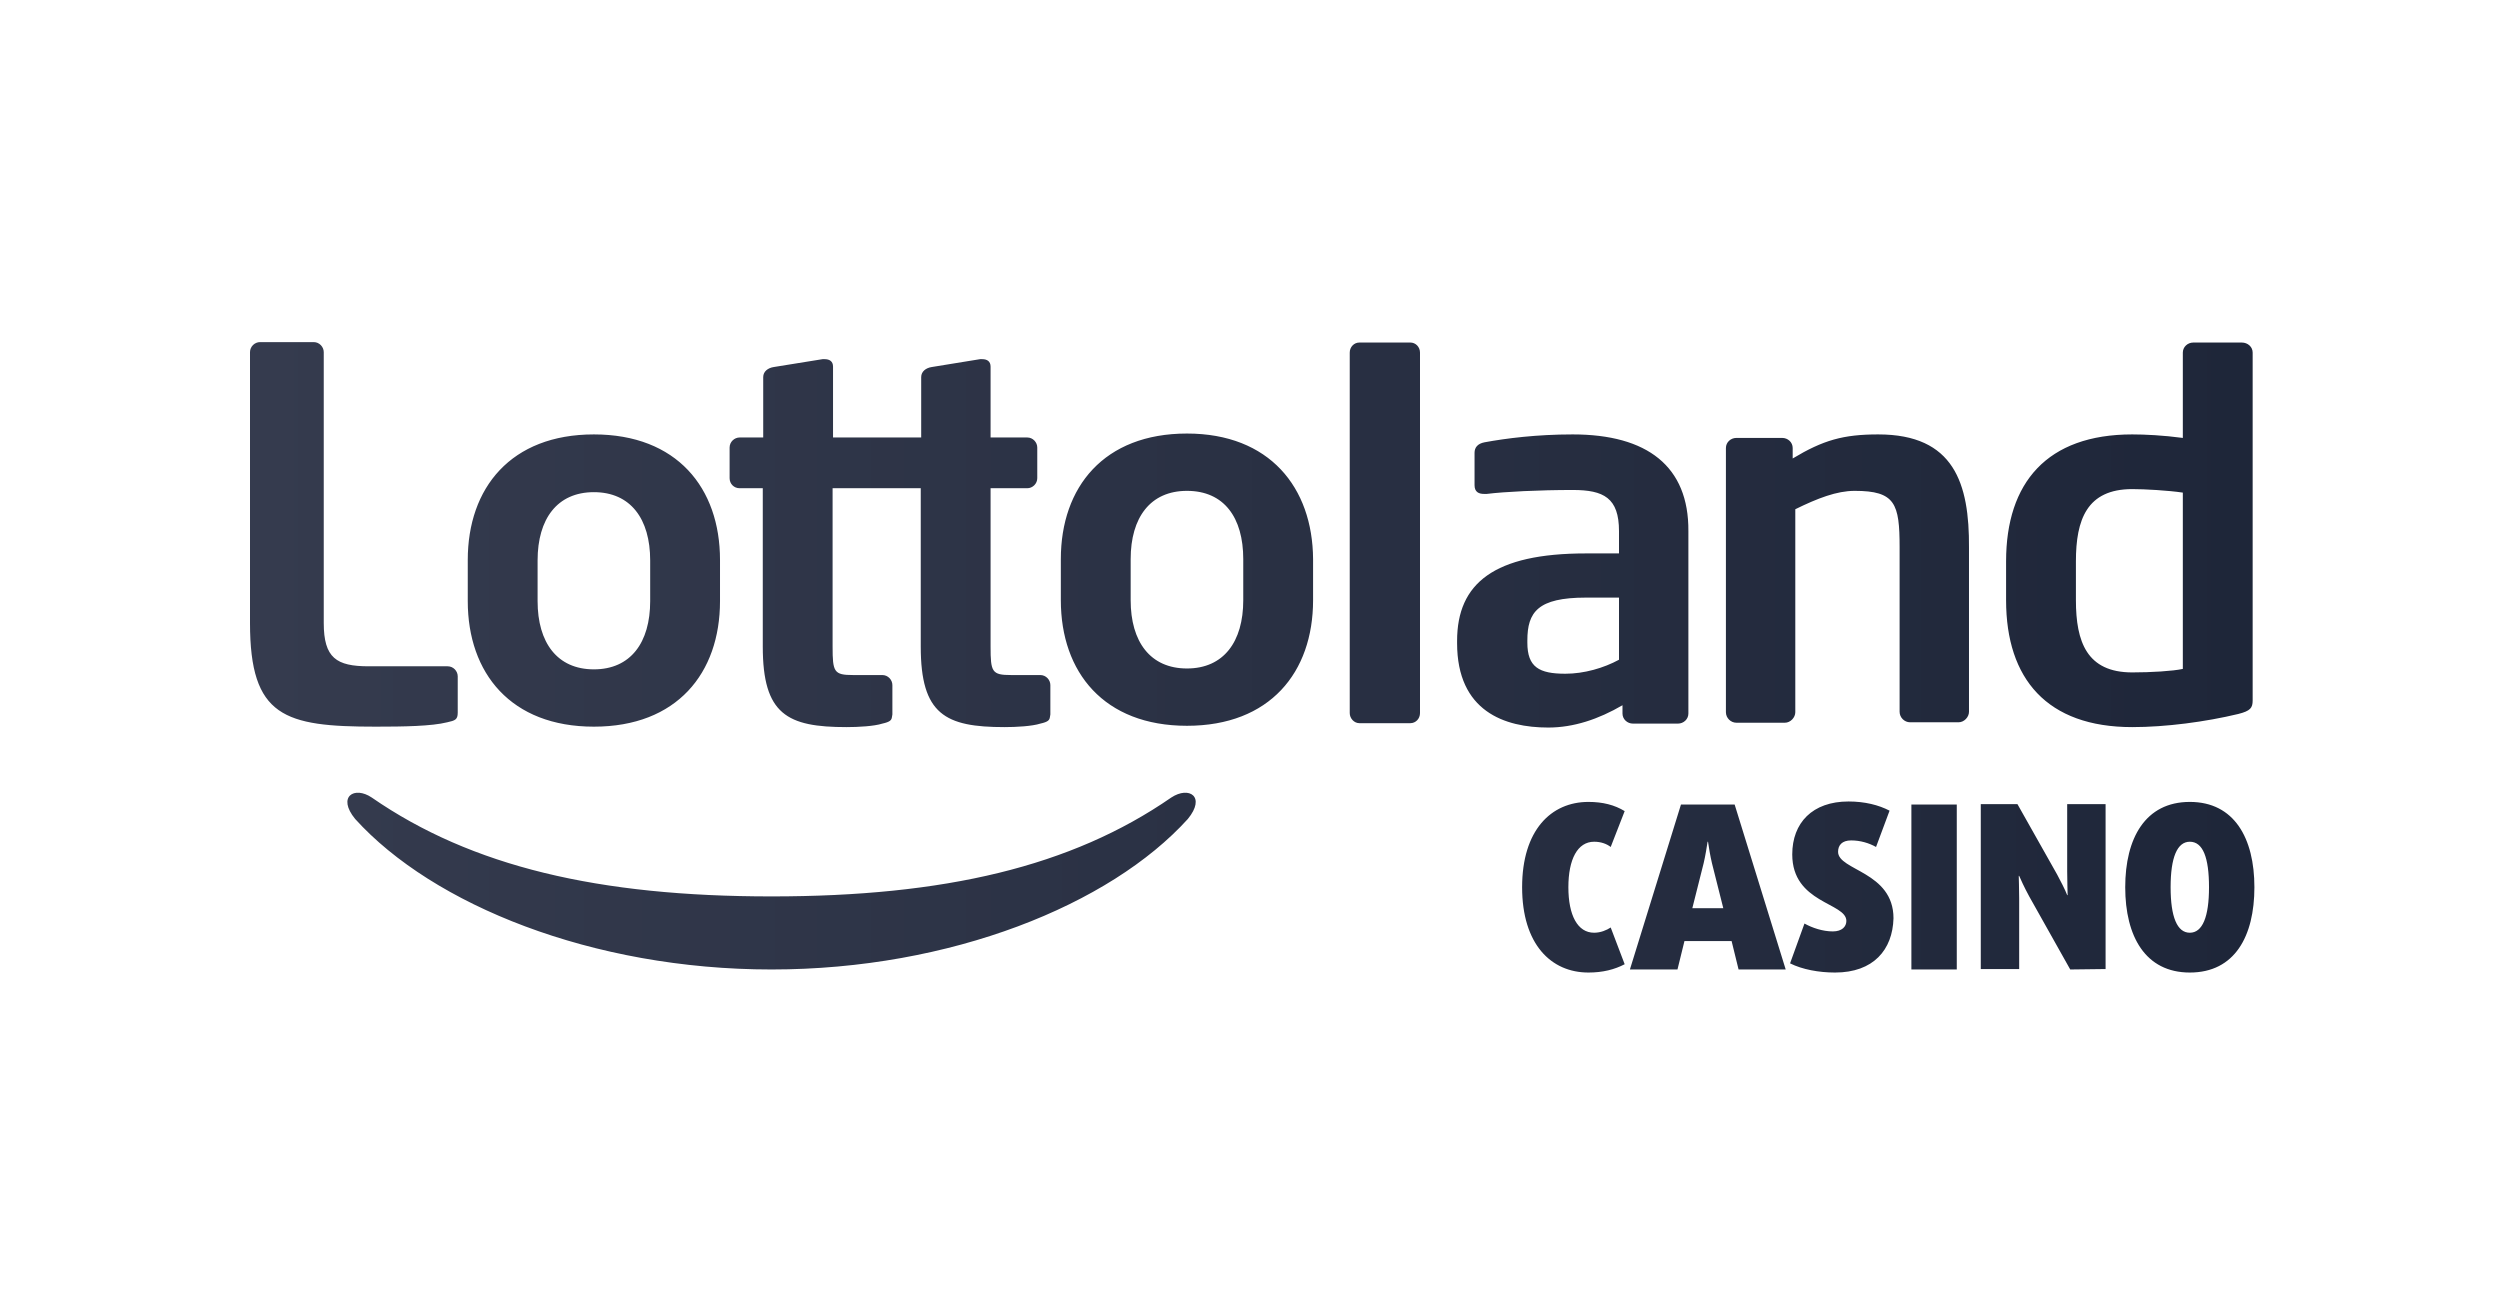 <?xml version="1.0" encoding="UTF-8"?><svg width="380" height="200" viewBox="0 0 380 200" fill="none" xmlns="http://www.w3.org/2000/svg">
<path d="M241.444 147.826C235.74 147.826 231.362 143.504 231.362 134.859C231.362 126.214 235.74 121.891 241.444 121.891C243.633 121.891 245.424 122.357 246.95 123.288L244.827 128.741C244.23 128.275 243.368 127.943 242.307 127.943C239.786 127.943 238.393 130.603 238.393 134.859C238.393 139.115 239.786 141.775 242.307 141.775C243.302 141.775 244.23 141.376 244.827 140.977L246.95 146.563C245.424 147.361 243.633 147.826 241.444 147.826ZM264.263 147.361L263.202 143.038H256.038L254.976 147.361H247.746L255.507 122.29H263.666L271.427 147.361H264.263ZM260.217 131.201C259.951 130.071 259.752 128.874 259.62 127.943H259.553C259.421 128.807 259.222 130.071 258.956 131.201L257.232 138.051H261.941L260.217 131.201ZM278.923 147.826C276.468 147.826 273.948 147.361 272.09 146.43L274.279 140.378C275.473 141.043 277.065 141.575 278.591 141.575C279.984 141.575 280.647 140.844 280.647 139.979C280.647 137.186 272.422 137.319 272.422 129.871C272.422 125.083 275.473 121.825 280.979 121.825C283.433 121.825 285.556 122.357 287.214 123.221L285.158 128.741C284.097 128.142 282.77 127.743 281.377 127.743C279.984 127.743 279.387 128.475 279.387 129.472C279.387 132.332 287.811 132.465 287.811 139.58C287.679 144.368 284.76 147.826 278.923 147.826ZM290.531 147.361V122.29H297.43V147.361H290.531ZM314.676 147.361L308.441 136.255C307.645 134.792 307.114 133.595 306.915 133.13H306.849C306.849 133.462 306.915 134.992 306.915 136.588V147.294H301.078V122.224H306.65L312.686 132.93C313.217 133.928 313.88 135.191 314.212 136.056H314.278C314.278 135.457 314.212 134.127 314.212 132.465V122.224H320.049V147.294L314.676 147.361ZM332.852 147.826C326.086 147.826 323.034 142.307 323.034 134.859C323.034 127.411 326.086 121.891 332.852 121.891C339.618 121.891 342.669 127.411 342.669 134.859C342.669 142.307 339.684 147.826 332.852 147.826ZM332.852 127.943C330.928 127.943 329.933 130.337 329.933 134.859C329.933 139.381 330.928 141.775 332.852 141.775C334.775 141.775 335.77 139.381 335.77 134.859C335.77 130.337 334.842 127.943 332.852 127.943ZM178.03 121.226C162.839 131.733 143.536 136.255 117.268 136.255C91 136.255 71.697 131.733 56.507 121.226C53.854 119.431 51.2 121.093 53.986 124.485C65.794 137.519 90.005 147.361 117.268 147.361C144.531 147.361 168.743 137.519 180.55 124.485C183.336 121.093 180.749 119.431 178.03 121.226ZM67.983 109.788C69.177 109.522 69.575 109.389 69.575 108.325V102.806C69.575 102.008 68.911 101.277 68.049 101.277H56.043C51.134 101.277 49.21 100.013 49.21 94.693V53.529C49.21 52.731 48.547 52 47.685 52H39.526C38.73 52 38 52.665 38 53.529V94.693C38 108.99 43.24 110.453 57.104 110.453C61.349 110.453 65.595 110.387 67.983 109.788ZM90.271 110.453C102.874 110.453 109.441 102.34 109.441 91.368V85.117C109.441 74.144 102.874 66.031 90.271 66.031C77.667 66.031 71.1 74.144 71.1 85.117V91.368C71.1 102.34 77.667 110.453 90.271 110.453ZM81.714 85.183C81.714 78.866 84.699 74.809 90.271 74.809C95.843 74.809 98.828 78.866 98.828 85.183V91.368C98.828 97.686 95.843 101.742 90.271 101.742C84.699 101.742 81.714 97.686 81.714 91.368V85.183ZM112.426 74.211H115.942V98.284C115.942 108.592 119.656 110.52 128.678 110.52C130.469 110.52 132.857 110.387 134.117 109.988C135.311 109.722 135.51 109.456 135.576 108.99C135.576 108.857 135.643 108.725 135.643 108.592V104.136C135.643 103.338 134.979 102.607 134.117 102.607H129.673C126.754 102.607 126.555 102.141 126.555 98.284V74.211H139.954V98.284C139.954 108.592 143.669 110.52 152.69 110.52C154.481 110.52 156.869 110.387 158.13 109.988C159.324 109.722 159.523 109.456 159.589 108.99C159.589 108.857 159.655 108.725 159.655 108.592V104.136C159.655 103.338 158.992 102.607 158.13 102.607H153.685C150.767 102.607 150.568 102.141 150.568 98.284V74.211H156.14C156.936 74.211 157.665 73.546 157.665 72.681V68.026C157.665 67.228 157.002 66.497 156.14 66.497H150.568V55.724C150.568 54.926 150.037 54.593 149.307 54.593H148.976L141.613 55.791C140.75 55.923 140.021 56.456 140.021 57.32V66.497H126.621V55.724C126.621 54.926 126.091 54.593 125.361 54.593H125.029L117.6 55.791C116.738 55.923 116.008 56.456 116.008 57.32V66.497H112.426C111.63 66.497 110.9 67.162 110.9 68.026V72.681C110.9 73.546 111.564 74.211 112.426 74.211ZM180.418 65.898C167.814 65.898 161.247 74.011 161.247 84.984V91.235C161.247 102.207 167.814 110.32 180.418 110.32C193.021 110.32 199.588 102.207 199.588 91.235V84.984C199.522 74.078 192.955 65.898 180.418 65.898ZM188.975 91.235C188.975 97.552 185.99 101.609 180.418 101.609C174.846 101.609 171.861 97.552 171.861 91.235V84.984C171.861 78.666 174.846 74.61 180.418 74.61C186.056 74.61 188.975 78.666 188.975 84.984V91.235ZM214.38 52.066H206.619C205.823 52.066 205.16 52.731 205.16 53.596V108.392C205.16 109.19 205.823 109.922 206.619 109.922H214.38C215.176 109.922 215.84 109.256 215.84 108.392V53.596C215.84 52.731 215.176 52.066 214.38 52.066ZM239.056 66.031C233.551 66.031 228.907 66.63 225.657 67.228C224.596 67.428 224.131 68.026 224.131 68.825V73.746C224.131 74.809 224.795 75.076 225.591 75.076H225.989C228.642 74.743 233.949 74.477 239.056 74.477C243.766 74.477 246.088 75.674 246.088 80.728V84.12H241.046C227.116 84.12 221.478 88.641 221.478 97.419V97.752C221.478 108.126 228.708 110.587 235.342 110.587C239.189 110.587 242.97 109.323 246.618 107.195V108.458C246.618 109.323 247.348 109.988 248.21 109.988H255.043C255.905 109.988 256.635 109.323 256.635 108.458V80.728C256.701 70.886 250.399 66.031 239.056 66.031ZM246.088 100.279C243.766 101.543 240.781 102.407 237.929 102.407C233.949 102.407 232.158 101.409 232.158 97.686V97.353C232.158 93.031 233.75 90.836 241.046 90.836H246.088V100.279ZM340.745 52.066H333.382C332.52 52.066 331.79 52.731 331.79 53.596V66.564C328.805 66.165 326.019 66.031 324.096 66.031C311.161 66.031 304.925 73.347 304.925 85.317V91.235C304.925 103.205 311.161 110.52 324.096 110.52C329.203 110.52 335.24 109.722 340.215 108.525C342.072 108.059 342.404 107.594 342.404 106.463V53.596C342.404 52.731 341.674 52.066 340.745 52.066ZM331.79 101.675C330.265 102.008 326.948 102.207 324.096 102.207C317.197 102.207 315.539 97.552 315.539 91.235V85.317C315.539 78.999 317.197 74.344 324.096 74.344C326.019 74.344 329.535 74.543 331.79 74.876V101.675ZM285.49 66.031C280.183 66.031 277.132 66.896 272.488 69.689V68.093C272.488 67.228 271.759 66.564 270.896 66.564H263.931C263.069 66.564 262.339 67.228 262.339 68.093V108.259C262.339 109.124 263.069 109.855 263.931 109.855H271.294C272.157 109.855 272.886 109.057 272.886 108.259V77.403C276.269 75.74 279.188 74.61 281.908 74.61C288.077 74.61 288.74 76.538 288.74 83.189V108.192C288.74 109.057 289.47 109.788 290.332 109.788H297.695C298.557 109.788 299.287 108.99 299.287 108.192V83.255C299.353 73.48 297.032 66.031 285.49 66.031Z" fill="url(#paint0_linear_463_17410)"/>
<defs>
<linearGradient id="paint0_linear_463_17410" x1="38.04" y1="99.94" x2="342.696" y2="99.94" gradientUnits="userSpaceOnUse">
<stop stop-color="#353B4E"/>
<stop offset="1" stop-color="#1E2639"/>
</linearGradient>
</defs>
</svg>
